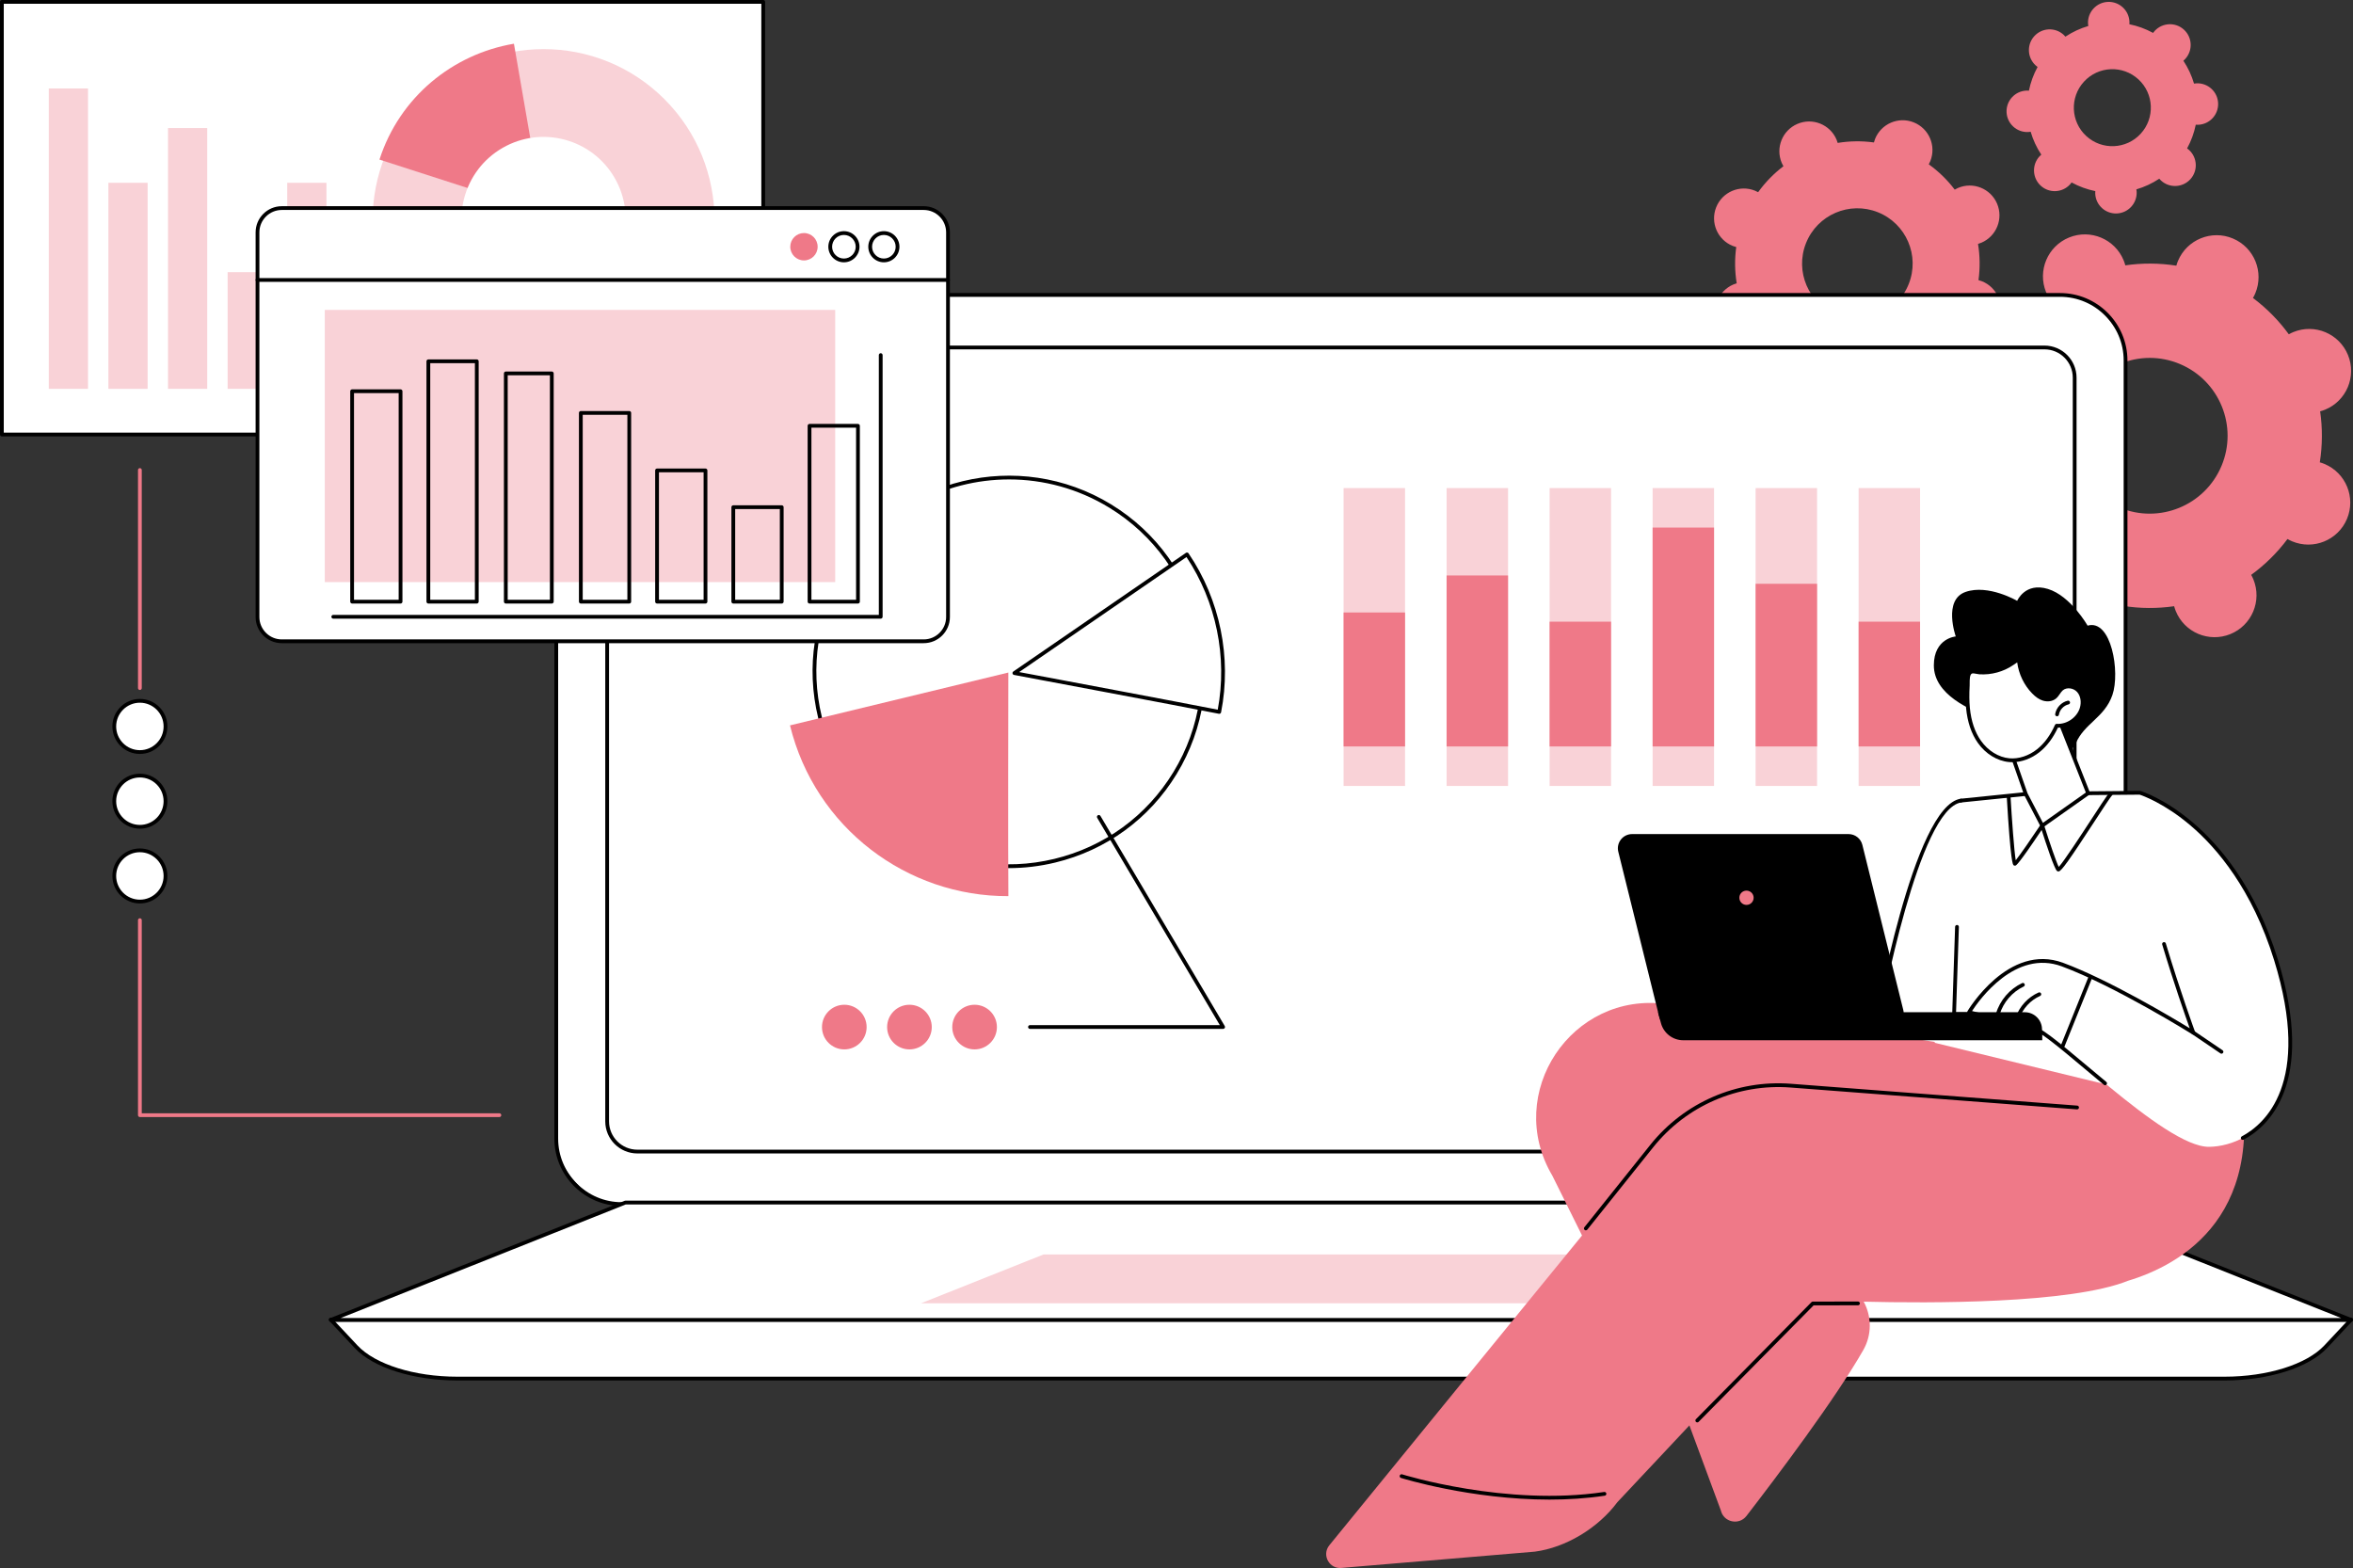 <?xml version="1.0" encoding="UTF-8"?><svg id="_レイヤー_2" xmlns="http://www.w3.org/2000/svg" width="795.6" height="530.187" viewBox="0 0 795.6 530.187"><rect x="0" y="0" width="795.6" height="530.187" fill="#333333" stroke="none"/><defs><style>.cls-1,.cls-2,.cls-3,.cls-4{stroke-width:0px;}.cls-2{fill:#fff;}.cls-3{fill:#f9d2d7;}.cls-4{fill:#ef7988;}</style></defs><g id="_テキスト"><g id="Collecting_business_data"><path class="cls-4" d="M698.746,214.062c7.213,3.041,15.526-.343,18.567-7.558.227-.538.407-1.083.563-1.63,5.79.909,11.601.924,17.252.107.149.549.322,1.096.542,1.636,2.949,7.252,11.218,10.738,18.469,7.787,7.251-2.952,10.738-11.223,7.789-18.475-.22-.54-.477-1.053-.754-1.55,4.616-3.362,8.765-7.431,12.276-12.127.494.283,1.003.547,1.54.774,7.213,3.041,15.526-.343,18.568-7.558,3.042-7.215-.339-15.529-7.552-18.57-.538-.227-1.082-.406-1.629-.563.91-5.792.926-11.604.111-17.255.549-.149,1.096-.323,1.636-.543,7.251-2.952,10.738-11.223,7.789-18.475-2.949-7.252-11.218-10.738-18.469-7.786-.54.22-1.052.478-1.55.755-3.36-4.617-7.427-8.766-12.121-12.277.283-.494.547-1.003.774-1.541,3.042-7.215-.339-15.529-7.552-18.57-7.213-3.041-15.526.343-18.567,7.558-.227.538-.407,1.083-.563,1.63-5.791-.909-11.601-.923-17.252-.107-.149-.549-.322-1.096-.542-1.636-2.949-7.252-11.218-10.738-18.469-7.787-7.251,2.952-10.738,11.223-7.789,18.475.22.54.477,1.053.754,1.55-4.616,3.362-8.765,7.431-12.276,12.127-.494-.283-1.003-.547-1.54-.774-7.213-3.041-15.526.343-18.568,7.558-3.042,7.215.339,15.529,7.552,18.57.538.227,1.082.406,1.629.563-.91,5.792-.927,11.604-.111,17.255-.549.149-1.096.323-1.636.543-7.251,2.952-10.738,11.224-7.789,18.475,2.949,7.252,11.218,10.738,18.469,7.787.54-.22,1.052-.478,1.55-.755,3.361,4.616,7.427,8.766,12.121,12.277-.283.494-.547,1.003-.774,1.541-3.042,7.215.339,15.529,7.552,18.57ZM716.642,171.613c-13.394-5.647-19.673-21.087-14.024-34.486,5.649-13.399,21.087-19.683,34.481-14.036,13.394,5.647,19.673,21.088,14.024,34.486-5.649,13.399-21.087,19.683-34.481,14.036Z"/><path class="cls-4" d="M608.957,136.881c5.163,2.061,11.019-.456,13.08-5.62.154-.385.274-.774.377-1.165,4.124.566,8.25.497,12.251-.16.113.388.244.774.407,1.155,2.193,5.109,8.112,7.471,13.22,5.276,5.108-2.195,7.471-8.116,5.278-13.225-.163-.381-.353-.741-.556-1.09,3.231-2.45,6.122-5.396,8.551-8.778.354.194.719.375,1.104.528,5.163,2.06,11.019-.456,13.08-5.621,2.061-5.165-.453-11.022-5.616-13.082-.385-.154-.774-.274-1.165-.377.567-4.125.499-8.252-.157-12.254.388-.114.774-.244,1.154-.408,5.108-2.195,7.471-8.116,5.278-13.225s-8.112-7.471-13.22-5.276c-.381.164-.741.354-1.09.557-2.449-3.232-5.394-6.123-8.774-8.551.194-.355.375-.719.528-1.105,2.061-5.165-.453-11.022-5.616-13.082-5.163-2.06-11.019.456-13.08,5.621-.154.385-.274.774-.377,1.165-4.124-.566-8.25-.497-12.251.16-.113-.388-.244-.774-.407-1.154-2.193-5.109-8.112-7.471-13.22-5.276-5.108,2.195-7.471,8.116-5.278,13.225.163.381.353.741.556,1.09-3.231,2.45-6.122,5.396-8.551,8.778-.355-.194-.719-.375-1.104-.528-5.163-2.06-11.019.456-13.08,5.621-2.061,5.165.453,11.022,5.616,13.082.385.154.774.274,1.165.377-.567,4.125-.499,8.252.157,12.253-.388.114-.774.244-1.154.408-5.108,2.195-7.471,8.116-5.278,13.225,2.193,5.109,8.112,7.471,13.22,5.276.381-.164.741-.354,1.09-.557,2.449,3.232,5.394,6.122,8.774,8.551-.194.354-.375.719-.528,1.105-2.061,5.165.453,11.022,5.616,13.082ZM621.084,106.495c-9.588-3.826-14.257-14.704-10.43-24.295,3.828-9.591,14.703-14.264,24.291-10.438,9.588,3.827,14.257,14.704,10.43,24.295-3.828,9.591-14.703,14.264-24.291,10.438Z"/><path class="cls-4" d="M690.009,62.783c2.851,2.619,7.286,2.429,9.906-.423.195-.213.37-.436.534-.665,2.545,1.389,5.247,2.365,8.015,2.926-.022.281-.033.564-.021.852.164,3.868,3.433,6.87,7.301,6.705,3.868-.165,6.871-3.435,6.707-7.304-.012-.288-.047-.57-.092-.847,2.71-.796,5.32-1.998,7.738-3.599.183.214.376.422.588.617,2.851,2.619,7.286,2.429,9.906-.423,2.619-2.852,2.432-7.287-.42-9.906-.213-.195-.436-.37-.665-.534,1.39-2.545,2.366-5.248,2.929-8.016.281.022.564.032.852.02,3.868-.165,6.871-3.435,6.708-7.304-.164-3.868-3.433-6.87-7.301-6.705-.288.012-.57.047-.847.093-.795-2.71-1.997-5.32-3.596-7.737.214-.183.422-.376.617-.588,2.619-2.852,2.432-7.287-.42-9.906-2.851-2.619-7.286-2.429-9.906.423-.195.213-.37.436-.534.665-2.545-1.389-5.248-2.364-8.015-2.926.022-.281.033-.564.021-.852-.164-3.868-3.433-6.871-7.301-6.705-3.868.165-6.871,3.435-6.707,7.304.012.288.047.57.092.847-2.71.796-5.32,1.998-7.738,3.599-.183-.214-.376-.422-.588-.617-2.851-2.619-7.286-2.429-9.906.423-2.619,2.852-2.431,7.287.42,9.906.213.195.436.37.665.534-1.39,2.545-2.366,5.248-2.929,8.016-.28-.022-.564-.032-.852-.02-3.868.165-6.871,3.435-6.707,7.304.164,3.868,3.433,6.87,7.301,6.705.288-.012.57-.047.847-.093.795,2.71,1.997,5.32,3.596,7.737-.214.183-.422.376-.617.588-2.619,2.852-2.432,7.287.42,9.906ZM705.42,46.002c-5.295-4.863-5.644-13.099-.779-18.396,4.864-5.297,13.1-5.649,18.395-.786,5.295,4.863,5.644,13.099.779,18.396-4.864,5.297-13.1,5.649-18.395.786Z"/><path class="cls-4" d="M47.297,377.712h121.56c.352,0,.638-.286.638-.638,0-.352-.286-.638-.638-.638H47.935v-65.305c0-.352-.286-.638-.638-.638s-.638.286-.638.638v65.943c0,.352.286.638.638.638Z"/><circle class="cls-2" cx="47.297" cy="245.631" r="8.661" transform="translate(-198.434 292.405) rotate(-89.878)"/><path class="cls-1" d="M38.002,245.631c0-5.128,4.17-9.299,9.295-9.299,5.126,0,9.296,4.172,9.296,9.299s-4.17,9.299-9.296,9.299-9.295-4.172-9.295-9.299ZM39.278,245.631c0,4.424,3.598,8.023,8.019,8.023,4.422,0,8.02-3.599,8.02-8.023s-3.598-8.023-8.02-8.023-8.019,3.599-8.019,8.023Z"/><circle class="cls-2" cx="47.297" cy="270.907" r="8.661" transform="translate(-223.71 317.627) rotate(-89.878)"/><path class="cls-1" d="M38.002,270.907c0-5.128,4.17-9.299,9.295-9.299s9.296,4.172,9.296,9.299c0,5.128-4.17,9.299-9.296,9.299s-9.295-4.172-9.295-9.299ZM39.278,270.907c0,4.424,3.598,8.023,8.019,8.023s8.02-3.599,8.02-8.023c0-4.424-3.598-8.023-8.02-8.023s-8.019,3.599-8.019,8.023Z"/><circle class="cls-2" cx="47.297" cy="296.183" r="8.661" transform="translate(-248.986 342.85) rotate(-89.878)"/><path class="cls-1" d="M38.002,296.183c0-5.128,4.17-9.299,9.295-9.299s9.296,4.172,9.296,9.299-4.17,9.299-9.296,9.299-9.295-4.172-9.295-9.299ZM39.278,296.183c0,4.424,3.598,8.023,8.019,8.023s8.02-3.599,8.02-8.023-3.598-8.023-8.02-8.023-8.019,3.599-8.019,8.023Z"/><path class="cls-4" d="M47.297,233.295c.352,0,.638-.286.638-.638v-73.731c0-.352-.286-.638-.638-.638s-.638.286-.638.638v73.731c0,.352.286.638.638.638Z"/><rect class="cls-2" x="188.084" y="99.726" width="530.612" height="307.414" rx="22.155" ry="22.155" transform="translate(906.781 506.865) rotate(-180)"/><path class="cls-1" d="M187.446,384.985V121.88c0-12.568,10.225-22.793,22.793-22.793h486.303c12.568,0,22.793,10.225,22.793,22.793v263.105c0,12.568-10.225,22.793-22.793,22.793H210.239c-12.568,0-22.793-10.225-22.793-22.793ZM210.239,100.364c-11.864,0-21.517,9.652-21.517,21.517v263.105c0,11.864,9.652,21.517,21.517,21.517h486.303c11.864,0,21.517-9.652,21.517-21.517V121.88c0-11.864-9.652-21.517-21.517-21.517H210.239Z"/><path class="cls-2" d="M215.502,117.489h475.777c5.636,0,10.211,4.576,10.211,10.211v251.464c0,5.636-4.576,10.212-10.212,10.212H215.502c-5.636,0-10.211-4.576-10.211-10.211V127.7c0-5.636,4.576-10.211,10.211-10.211Z" transform="translate(906.781 506.865) rotate(-180)"/><path class="cls-1" d="M204.652,379.165V127.7c0-5.982,4.867-10.849,10.849-10.849h475.777c5.982,0,10.849,4.867,10.849,10.849v251.465c0,5.982-4.867,10.85-10.849,10.85H215.502c-5.982,0-10.849-4.867-10.849-10.85ZM215.502,118.127c-5.279,0-9.573,4.295-9.573,9.573v251.465c0,5.279,4.294,9.574,9.573,9.574h475.777c5.279,0,9.573-4.295,9.573-9.574V127.7c0-5.279-4.294-9.573-9.573-9.573H215.502Z"/><path class="cls-2" d="M154.613,466.138h597.555c14.699,0,28.054-4.202,34.202-10.762l8.592-9.168H111.819s8.592,9.168,8.592,9.168c6.147,6.56,19.503,10.762,34.202,10.762Z"/><path class="cls-1" d="M119.945,455.812l-8.592-9.168c-.174-.186-.221-.457-.12-.69.101-.233.331-.384.585-.384h683.143c.254,0,.484.151.585.384.101.233.054.505-.12.69l-8.592,9.168c-6.242,6.661-19.85,10.964-34.668,10.964H154.613c-14.818,0-28.426-4.304-34.667-10.964ZM113.291,446.846l7.585,8.094c6.012,6.415,19.254,10.561,33.736,10.561h597.555c14.482,0,27.724-4.145,33.737-10.561l7.585-8.094H113.291Z"/><polygon class="cls-2" points="111.843 446.31 794.938 446.31 695.324 406.617 211.457 406.617 111.843 446.31"/><path class="cls-1" d="M111.217,446.43c-.058-.301.106-.6.39-.713l99.614-39.693c.075-.03.155-.045.236-.045h483.867c.081,0,.161.015.236.045l99.614,39.693c.284.113.448.412.39.713-.058.3-.321.518-.626.518H111.843c-.306,0-.569-.217-.626-.518ZM695.201,407.255H211.579s-96.411,38.417-96.411,38.417h676.444s-96.411-38.417-96.411-38.417Z"/><polygon class="cls-3" points="311.435 440.669 595.346 440.669 553.944 424.172 352.837 424.172 311.435 440.669"/><ellipse class="cls-2" cx="341.151" cy="227.164" rx="65.686" ry="65.763" transform="translate(-30.482 400.012) rotate(-58.602)"/><path class="cls-1" d="M306.597,283.775c-15.139-9.24-25.778-23.816-29.956-41.043-4.179-17.227-1.397-35.042,7.833-50.163,19.053-31.215,59.98-41.092,91.231-22.017,31.252,19.076,41.176,59.99,22.123,91.206-9.23,15.122-23.802,25.74-41.034,29.898-5.208,1.257-10.47,1.878-15.696,1.878-12.065,0-23.938-3.312-34.501-9.759ZM285.563,193.234c-9.052,14.831-11.78,32.302-7.682,49.198,4.098,16.895,14.533,31.191,29.381,40.254,14.848,9.063,32.333,11.808,49.233,7.73,16.9-4.078,31.192-14.492,40.244-29.322,18.687-30.615,8.952-70.743-21.699-89.452-10.578-6.456-22.285-9.531-33.851-9.531-21.949,0-43.388,11.074-55.627,31.124Z"/><path class="cls-4" d="M340.958,303.01c-34.213.183-65.345-23.049-73.842-57.74l73.827-17.862s-.121,63.031.015,75.603Z"/><path class="cls-2" d="M412.251,240.722c3.685-18.735-.485-37.911-10.904-53.259-14.319,9.82-58.364,40.125-58.364,40.125,0,0,57.773,10.828,69.268,13.134Z"/><path class="cls-1" d="M412.125,241.348c-11.359-2.279-68.682-13.024-69.26-13.133-.253-.048-.453-.243-.507-.495-.053-.252.05-.512.263-.658.441-.303,44.209-30.418,58.365-40.125.14-.096.313-.132.479-.101.167.031.314.128.409.269,10.63,15.658,14.64,35.246,11.002,53.74-.033.166-.13.313-.271.407-.106.071-.229.108-.355.108-.042,0-.084-.004-.126-.013ZM344.609,227.244c9.012,1.691,55.615,10.438,67.136,12.727,3.321-17.768-.515-36.506-10.569-51.617-13.255,9.092-49.345,33.92-56.567,38.89Z"/><circle class="cls-4" cx="285.478" cy="347.286" r="7.547"/><circle class="cls-4" cx="307.503" cy="347.286" r="7.547"/><circle class="cls-4" cx="329.528" cy="347.286" r="7.547"/><path class="cls-1" d="M348.258,347.902h65.311c.229,0,.441-.123.554-.322.113-.199.112-.444-.005-.641l-42.034-71.052c-.18-.303-.571-.403-.874-.224-.303.179-.404.571-.224.874l41.464,70.089h-64.192c-.352,0-.638.286-.638.638s.286.638.638.638Z"/><rect class="cls-3" x="628.441" y="165.031" width="20.775" height="100.725"/><rect class="cls-3" x="593.613" y="165.031" width="20.775" height="100.725"/><rect class="cls-3" x="558.785" y="165.031" width="20.775" height="100.725"/><rect class="cls-3" x="523.956" y="165.031" width="20.775" height="100.725"/><rect class="cls-3" x="489.128" y="165.031" width="20.775" height="100.725"/><rect class="cls-3" x="454.3" y="165.031" width="20.775" height="100.725"/><rect class="cls-4" x="628.441" y="210.208" width="20.775" height="42.19" transform="translate(1277.657 462.605) rotate(-180)"/><rect class="cls-4" x="593.613" y="197.395" width="20.775" height="55.002" transform="translate(1208 449.793) rotate(-180)"/><rect class="cls-4" x="558.785" y="178.39" width="20.775" height="74.008" transform="translate(1138.344 430.787) rotate(-180)"/><rect class="cls-4" x="523.956" y="210.208" width="20.775" height="42.19" transform="translate(1068.688 462.605) rotate(-180)"/><rect class="cls-4" x="489.128" y="194.585" width="20.775" height="57.812" transform="translate(999.031 446.983) rotate(-180)"/><rect class="cls-4" x="454.3" y="207.102" width="20.775" height="45.296" transform="translate(929.375 459.499) rotate(-180)"/><rect class="cls-2" x="56.205" y="-54.929" width="146.287" height="257.421" transform="translate(203.13 -55.567) rotate(90)"/><path class="cls-1" d="M0,146.925V.638C0,.286.286,0,.638,0h257.421c.352,0,.638.286.638.638v146.287c0,.352-.286.638-.638.638H.638c-.352,0-.638-.286-.638-.638ZM257.421,1.276H1.276s0,145.011,0,145.011h256.145s0-145.011,0-145.011Z"/><circle class="cls-3" cx="183.795" cy="74.403" r="57.797" transform="translate(1.221 151.755) rotate(-45)"/><path class="cls-4" d="M173.773,14.782c-20.636,3.484-38.631,17.984-45.466,39.178l55.342,17.847-9.876-57.025Z"/><circle class="cls-2" cx="183.795" cy="74.051" r="27.756" transform="translate(-12.417 101.706) rotate(-29.967)"/><rect class="cls-3" x="97.118" y="61.807" width="13.26" height="69.671" transform="translate(207.497 193.286) rotate(-180)"/><rect class="cls-3" x="76.963" y="92.026" width="13.26" height="39.452" transform="translate(167.186 223.504) rotate(-180)"/><rect class="cls-3" x="56.808" y="43.295" width="13.26" height="88.184" transform="translate(126.876 174.773) rotate(-180)"/><rect class="cls-3" x="36.652" y="61.807" width="13.26" height="69.671" transform="translate(86.565 193.286) rotate(-180)"/><rect class="cls-3" x="16.497" y="29.91" width="13.26" height="101.569" transform="translate(46.254 161.388) rotate(-180)"/><path class="cls-2" d="M95.279,70.36h217.05c4.536,0,8.213,3.677,8.213,8.213v16.094s0,11.213,0,11.213v102.743c0,4.536-3.677,8.213-8.213,8.213H95.279c-4.536,0-8.213-3.677-8.213-8.213v-102.743s0-11.213,0-11.213v-16.094c0-4.536,3.677-8.213,8.213-8.213Z"/><path class="cls-1" d="M86.428,208.624V78.573c0-4.881,3.971-8.851,8.851-8.851h217.05c4.881,0,8.851,3.971,8.851,8.851v130.051c0,4.881-3.971,8.851-8.851,8.851H95.279c-4.881,0-8.851-3.971-8.851-8.851ZM95.279,70.998c-4.177,0-7.575,3.398-7.575,7.575v130.051c0,4.177,3.398,7.575,7.575,7.575h217.05c4.177,0,7.575-3.398,7.575-7.575V78.573c0-4.177-3.398-7.575-7.575-7.575H95.279Z"/><path class="cls-1" d="M87.066,95.305h233.476c.352,0,.638-.286.638-.638,0-.352-.286-.638-.638-.638H87.066c-.352,0-.638.286-.638.638,0,.352.286.638.638.638Z"/><path class="cls-1" d="M293.588,83.43c0-2.904,2.363-5.267,5.268-5.267s5.267,2.363,5.267,5.267c0,2.904-2.363,5.267-5.267,5.267s-5.268-2.363-5.268-5.267ZM294.864,83.43c0,2.201,1.791,3.991,3.992,3.991s3.991-1.791,3.991-3.991c0-2.201-1.79-3.991-3.991-3.991s-3.992,1.791-3.992,3.991Z"/><path class="cls-1" d="M280.078,83.43c0-2.904,2.363-5.267,5.267-5.267s5.268,2.363,5.268,5.267-2.363,5.267-5.268,5.267-5.267-2.363-5.267-5.267ZM281.354,83.43c0,2.201,1.79,3.991,3.991,3.991s3.992-1.791,3.992-3.991-1.791-3.991-3.992-3.991-3.991,1.791-3.991,3.991Z"/><circle class="cls-4" cx="271.836" cy="83.43" r="4.629"/><rect class="cls-3" x="109.816" y="104.788" width="172.583" height="92.037" transform="translate(392.216 301.614) rotate(-180)"/><path class="cls-1" d="M112.687,209.187h185.105c.352,0,.638-.286.638-.638v-88.48c0-.352-.286-.638-.638-.638s-.638.286-.638.638v87.842H112.687c-.352,0-.638.286-.638.638,0,.352.286.638.638.638Z"/><path class="cls-1" d="M273.082,203.436v-59.456c0-.352.286-.638.638-.638h16.376c.352,0,.638.286.638.638v59.456c0,.352-.286.638-.638.638h-16.376c-.352,0-.638-.286-.638-.638ZM289.458,144.618h-15.1s0,58.18,0,58.18h15.1s0-58.18,0-58.18Z"/><path class="cls-1" d="M247.306,203.436v-31.945c0-.352.286-.638.638-.638h16.376c.352,0,.638.286.638.638v31.945c0,.352-.286.638-.638.638h-16.376c-.352,0-.638-.286-.638-.638ZM263.681,172.129h-15.1s0,30.669,0,30.669h15.1s0-30.669,0-30.669Z"/><path class="cls-1" d="M221.529,203.436v-44.376c0-.352.286-.638.638-.638h16.376c.352,0,.638.286.638.638v44.376c0,.352-.286.638-.638.638h-16.376c-.352,0-.638-.286-.638-.638ZM237.905,159.697h-15.1s0,43.1,0,43.1h15.1s0-43.1,0-43.1Z"/><path class="cls-1" d="M195.752,203.436v-63.822c0-.352.286-.638.638-.638h16.376c.352,0,.638.286.638.638v63.822c0,.352-.286.638-.638.638h-16.376c-.352,0-.638-.286-.638-.638ZM212.128,140.252h-15.1s0,62.546,0,62.546h15.1s0-62.546,0-62.546Z"/><path class="cls-1" d="M170.388,203.436v-77.173c0-.352.286-.638.638-.638h15.55c.352,0,.638.286.638.638v77.173c0,.352-.286.638-.638.638h-15.55c-.352,0-.638-.286-.638-.638ZM185.938,126.9h-14.274s0,75.897,0,75.897h14.274s0-75.897,0-75.897Z"/><path class="cls-1" d="M144.199,203.436v-81.27c0-.352.286-.638.638-.638h16.376c.352,0,.638.286.638.638v81.27c0,.352-.286.638-.638.638h-16.376c-.352,0-.638-.286-.638-.638ZM160.574,122.803h-15.1s0,79.994,0,79.994h15.1s0-79.994,0-79.994Z"/><path class="cls-1" d="M118.422,203.436v-71.147c0-.352.286-.638.638-.638h16.376c.352,0,.638.286.638.638v71.147c0,.352-.286.638-.638.638h-16.376c-.352,0-.638-.286-.638-.638ZM134.798,132.927h-15.1s0,69.871,0,69.871h15.1s0-69.871,0-69.871Z"/><path class="cls-1" d="M594.776,440.472h.002l20.764-.079c.352-.001.637-.288.636-.641-.001-.351-.287-.635-.638-.635h-.002l-20.764.079c-.352.001-.637.288-.635.64.001.351.287.636.638.636Z"/><path class="cls-4" d="M453.747,530.144l65.226-5.488c10.45-1.371,21.381-7.955,27.921-16.753l24.331-25.927,10.626,28.731c.944,4.029,6.139,5.158,8.667,1.882,10.207-13.228,30.114-39.618,39.51-56.11,2.912-5.111,2.877-11.298.131-16.35,21.985.551,69.889.749,89.381-7.067,17.355-5.209,49.503-22.197,36.112-75.484l-82.173-2.338-33.892-5.169-76.097-10.554c-32.086-4.45-55.103,30.151-38.599,58.025l10.035,20.216s-63.231,77.446-85.443,104.741c-2.692,3.308.034,8.2,4.263,7.645Z"/><path class="cls-1" d="M573.888,480.952c.165,0,.329-.063.454-.19l38.877-39.381,15.013-.022c.352,0,.638-.287.637-.639,0-.352-.286-.637-.638-.637h0l-15.28.022c-.17,0-.333.069-.453.19l-39.064,39.571c-.248.251-.245.655.006.902.124.123.286.184.448.184Z"/><path class="cls-1" d="M523.945,507.058c6.121,0,12.416-.381,18.655-1.317.348-.052.588-.377.536-.726-.052-.349-.38-.588-.726-.536-33.118,4.968-67.971-5.85-68.32-5.96-.336-.105-.694.081-.8.416-.106.336.08.694.416.8.285.09,23.576,7.322,50.238,7.322Z"/><path class="cls-1" d="M536.207,416.01c.187,0,.373-.082.498-.239l22.295-27.869c11.199-13.998,28.552-21.54,46.428-20.176l96.83,7.388c.357.027.658-.236.685-.588.027-.351-.236-.658-.588-.685l-96.83-7.389c-18.296-1.396-36.06,6.324-47.522,20.651l-22.295,27.869c-.22.275-.176.677.1.897.117.094.258.14.398.14Z"/><path class="cls-2" d="M747.775,375.346l-24.226-107.287s-44.752-.911-60.475,2.644c0,0-8.095,66.221-8.903,81.898l93.604,22.746Z"/><path class="cls-2" d="M634.057,348.985s13.347-76.173,29.017-78.282l-2.553,78.282h-26.463Z"/><path class="cls-1" d="M634.057,349.623h26.463c.344,0,.626-.273.638-.617l1.182-35.586c.012-.352-.265-.647-.617-.659-.358-.004-.647.264-.659.617l-1.162,34.969h-25.083c1.435-7.888,14.065-75.026,28.341-77.012.349-.049.593-.371.544-.72-.049-.349-.371-.593-.72-.544-16.005,2.226-29.011,75.679-29.557,78.805-.033.186.019.376.14.52.121.144.3.228.488.228Z"/><path class="cls-1" d="M569.141,351.738h121.309s0-3.654,0-3.654c0-3.214-2.605-5.819-5.819-5.819h-124.019s.996,3.699.996,3.699c.917,3.407,4.006,5.774,7.534,5.774Z"/><path class="cls-1" d="M565.682,347.45h73.187c3.126,0,5.421-2.934,4.669-5.968l-13.832-55.801c-.532-2.146-2.458-3.653-4.669-3.653h-73.187c-3.126,0-5.421,2.934-4.669,5.968l13.832,55.801c.532,2.146,2.458,3.653,4.669,3.653Z"/><circle class="cls-4" cx="590.526" cy="303.559" r="2.417"/><path class="cls-1" d="M663.073,271.341c.022,0,.043-.001.065-.003l21.882-2.23c.35-.036.606-.349.57-.699-.035-.351-.344-.604-.699-.57l-21.882,2.23c-.351.036-.606.349-.57.699.033.329.311.573.634.573Z"/><path class="cls-1" d="M695.523,294.503c-.917-.734-3.695-9.144-5.203-13.873-7.918,11.825-8.617,12.001-8.885,12.068-.184.046-.419-.002-.572-.115-.278-.204-1.018-.748-2.338-23.199-.021-.352.248-.654.599-.674.355-.023.653.247.674.599.421,7.152,1.216,18.354,1.761,21.577,1.483-1.841,5.181-7.184,8.438-12.068.136-.204.373-.313.621-.278.243.035.445.206.518.44,1.885,5.982,4.122,12.477,4.964,14.158,1.703-1.802,7.547-10.755,11.146-16.268,5.831-8.932,5.863-8.932,6.399-8.932.352,0,.638.286.638.638,0,.229-.12.429-.301.542-.511.551-3.132,4.565-5.668,8.45-8.862,13.576-11.26,16.928-12.219,17.082-.041.007-.082.01-.123.01-.164,0-.321-.054-.449-.157ZM713.639,269.214h.006-.006Z"/><path class="cls-2" d="M665.771,342.265s13.354-22.878,31.596-16.109c18.243,6.769,44.247,23.03,44.247,23.03,0,0-24.009-65.217-18.067-81.127,0,0,31.449,9.442,45.995,56.455,14.546,47.013-7.152,62.985-22.545,63.262-15.392.277-53.987-40.344-60.072-40.326l-21.156-5.185Z"/><path class="cls-1" d="M758.314,385.436c.101,0,.203-.024.298-.074,7.86-4.162,24.72-18.44,11.541-61.036-7.559-24.432-19.751-38.585-28.648-46.155-9.671-8.229-17.446-10.625-17.772-10.723-.061-.019-.117-.027-.189-.027l-17.502.156c-.352.003-.636.291-.632.644.003.352.317.625.644.632l17.4-.155c.887.29,8.347,2.874,17.284,10.494,8.748,7.46,20.741,21.411,28.198,45.511,12.897,41.684-3.34,55.518-10.919,59.531-.311.165-.43.551-.265.862.115.216.336.34.565.34Z"/><path class="cls-1" d="M711.779,366.953c.183,0,.366-.079.492-.231.225-.272.187-.674-.085-.898-2.271-1.879-4.492-3.742-6.616-5.525-10.148-8.519-16.057-13.381-18.559-13.484l-20.229-4.958c2.475-3.806,14.674-20.924,30.364-15.102,17.972,6.669,43.871,22.81,44.131,22.973.231.145.528.126.741-.046.212-.172.29-.46.196-.716-.05-.136-5.077-13.827-9.9-29.958-.101-.338-.456-.53-.794-.428-.337.101-.529.456-.428.794,3.837,12.836,7.804,24.132,9.303,28.313-5.897-3.597-27.268-16.363-42.805-22.128-18.531-6.877-32.233,16.152-32.369,16.385-.101.174-.115.385-.036.571.079.185.24.323.435.371l21.156,5.185c.05.012.099.018.154.018h.003c2.107,0,9.738,6.406,17.818,13.187,2.126,1.785,4.349,3.65,6.623,5.531.119.098.263.146.406.146Z"/><path class="cls-1" d="M682.171,344.802c.264,0,.511-.165.603-.429,1.162-3.342,3.789-6.187,7.028-7.61.322-.142.469-.518.327-.841-.142-.322-.518-.469-.841-.327-3.558,1.564-6.444,4.689-7.72,8.36-.116.333.06.696.393.812.069.024.14.035.21.035Z"/><path class="cls-1" d="M675.522,343.468c.275,0,.528-.179.611-.456,1.222-4.093,4.26-7.621,8.125-9.438.319-.15.456-.53.306-.849-.149-.319-.53-.456-.849-.306-4.189,1.97-7.48,5.793-8.805,10.228-.101.338.091.693.429.794.061.018.122.027.183.027Z"/><path class="cls-1" d="M690.45,351.738v-3.654c0-3.214-2.605-5.819-5.819-5.819h-24.111s29.929,9.473,29.929,9.473Z"/><path class="cls-1" d="M751.137,356.284c.204,0,.405-.098.529-.28.198-.292.122-.688-.17-.886l-9.523-6.461c-.291-.197-.688-.122-.886.17-.198.292-.122.688.17.886l9.523,6.461c.11.074.234.11.358.11Z"/><path class="cls-1" d="M697.368,354.481c.253,0,.492-.151.592-.4l9.395-23.319c.131-.327-.027-.699-.354-.83-.327-.132-.699.027-.83.353l-9.395,23.319c-.131.327.027.699.354.83.078.031.159.046.238.046Z"/><path class="cls-1" d="M695.463,253.125s4.78,2.153,6.372-1.677c2.854-6.863,9.726-8.718,12.409-16.429,2.683-7.712-.335-25.818-8.385-23.471,0,0-5.701-10.059-13.415-12.406-7.714-2.347-10.397,4.024-10.397,4.024,0,0-9.726-5.7-17.44-3.018-7.714,2.682-3.323,15.054-3.323,15.054,0,0-7.396.584-7.409,9.758-.014,9.867,12.152,15.191,19.866,17.874,7.714,2.682,21.721,10.291,21.721,10.291Z"/><polygon class="cls-2" points="695.529 241.557 706.047 268.215 690.528 279.172 684.955 268.473 678.568 250.195 695.529 241.557"/><path class="cls-1" d="M690.377,279.792c-.179-.043-.33-.162-.415-.325l-5.572-10.699c-.014-.027-.026-.055-.036-.084l-6.388-18.278c-.105-.301.028-.634.313-.779l16.961-8.638c.16-.081.347-.092.515-.028.168.064.302.195.368.363l10.518,26.658c.108.274.015.586-.226.755l-15.519,10.957c-.109.077-.237.117-.368.117-.05,0-.101-.006-.151-.018ZM695.193,242.444l-15.839,8.066,6.189,17.709,5.213,10.011,14.513-10.247-10.076-25.539Z"/><path class="cls-2" d="M665.418,239.408c.387,4.051,1.52,8.111,3.869,11.434,2.349,3.323,6.023,5.836,10.077,6.196,3.515.312,7.06-1.009,9.821-3.207,2.76-2.198,4.785-5.216,6.222-8.438,3.682.239,7.363-2.304,8.442-5.832.623-2.036.364-4.434-1.064-6.012-1.429-1.578-4.129-1.998-5.732-.597-.914.798-1.375,2.028-2.321,2.788-1.055.847-2.57.953-3.856.534-1.286-.419-2.374-1.297-3.317-2.265-2.972-3.051-4.78-7.209-4.985-11.463.019.402-1.823,1.539-2.146,1.762-.812.559-1.673,1.046-2.569,1.457-1.767.812-3.668,1.331-5.602,1.534-.981.103-1.97.125-2.955.062-.782-.05-1.894-.46-2.652-.254-1.586.432-1.239,3.449-1.304,4.672-.136,2.541-.171,5.094.071,7.63Z"/><path class="cls-1" d="M679.308,257.673c-3.99-.354-7.931-2.77-10.541-6.463-2.195-3.105-3.536-7.056-3.984-11.742-.212-2.228-.236-4.682-.073-7.724.011-.203.009-.458.008-.743-.007-1.603-.017-4.026,1.766-4.511.637-.173,1.377-.028,2.029.1.308.061.599.118.831.133.938.06,1.895.04,2.847-.06,1.878-.197,3.696-.695,5.402-1.479.868-.399,1.7-.871,2.474-1.403.048-.033.128-.085.23-.152,1.138-.745,1.535-1.082,1.658-1.235.065-.268.3-.472.589-.486.34-.018.651.254.668.607.197,4.089,1.948,8.116,4.804,11.048,1.078,1.107,2.05,1.776,3.058,2.104,1.199.39,2.446.227,3.259-.425.419-.336.743-.805,1.087-1.302.351-.508.714-1.032,1.214-1.469,1.795-1.569,4.891-1.266,6.625.649,1.489,1.645,1.949,4.184,1.201,6.627-1.132,3.699-4.798,6.339-8.648,6.299-1.617,3.494-3.711,6.28-6.228,8.284-2.745,2.185-6.044,3.391-9.204,3.391-.359,0-.717-.016-1.071-.047ZM695.448,244.755c3.377.217,6.8-2.145,7.791-5.382.608-1.985.244-4.104-.927-5.398-1.262-1.395-3.569-1.655-4.84-.544-.38.332-.683.77-1.004,1.234-.381.55-.774,1.119-1.338,1.571-1.144.918-2.85,1.165-4.452.644-1.212-.395-2.348-1.166-3.577-2.427-2.745-2.819-4.541-6.578-5.042-10.484-.287.21-.638.449-1.064.728l-.205.135c-.834.574-1.731,1.083-2.665,1.512-1.833.842-3.784,1.377-5.801,1.589-1.022.107-2.052.129-3.062.064-.315-.02-.661-.088-.996-.154-.515-.101-1.1-.216-1.448-.121-.838.228-.83,2.135-.825,3.275.001.313.002.593-.01.816-.159,2.977-.137,5.372.069,7.535.427,4.462,1.69,8.205,3.755,11.127,2.397,3.391,5.99,5.607,9.612,5.928,3.152.279,6.564-.84,9.367-3.071,2.449-1.95,4.48-4.709,6.036-8.199.103-.231.332-.378.583-.378.014,0,.028,0,.042.001ZM665.412,239.408h.006-.006ZM681.937,222.575h0s0,0,0,0Z"/><path class="cls-1" d="M695.53,242.195c.307,0,.578-.222.629-.535.274-1.673,1.618-3.107,3.27-3.488.343-.079.558-.422.479-.765-.079-.344-.422-.557-.765-.478-2.143.494-3.887,2.355-4.242,4.525-.057.348.179.676.526.733.035.006.07.009.104.009Z"/></g></g></svg>